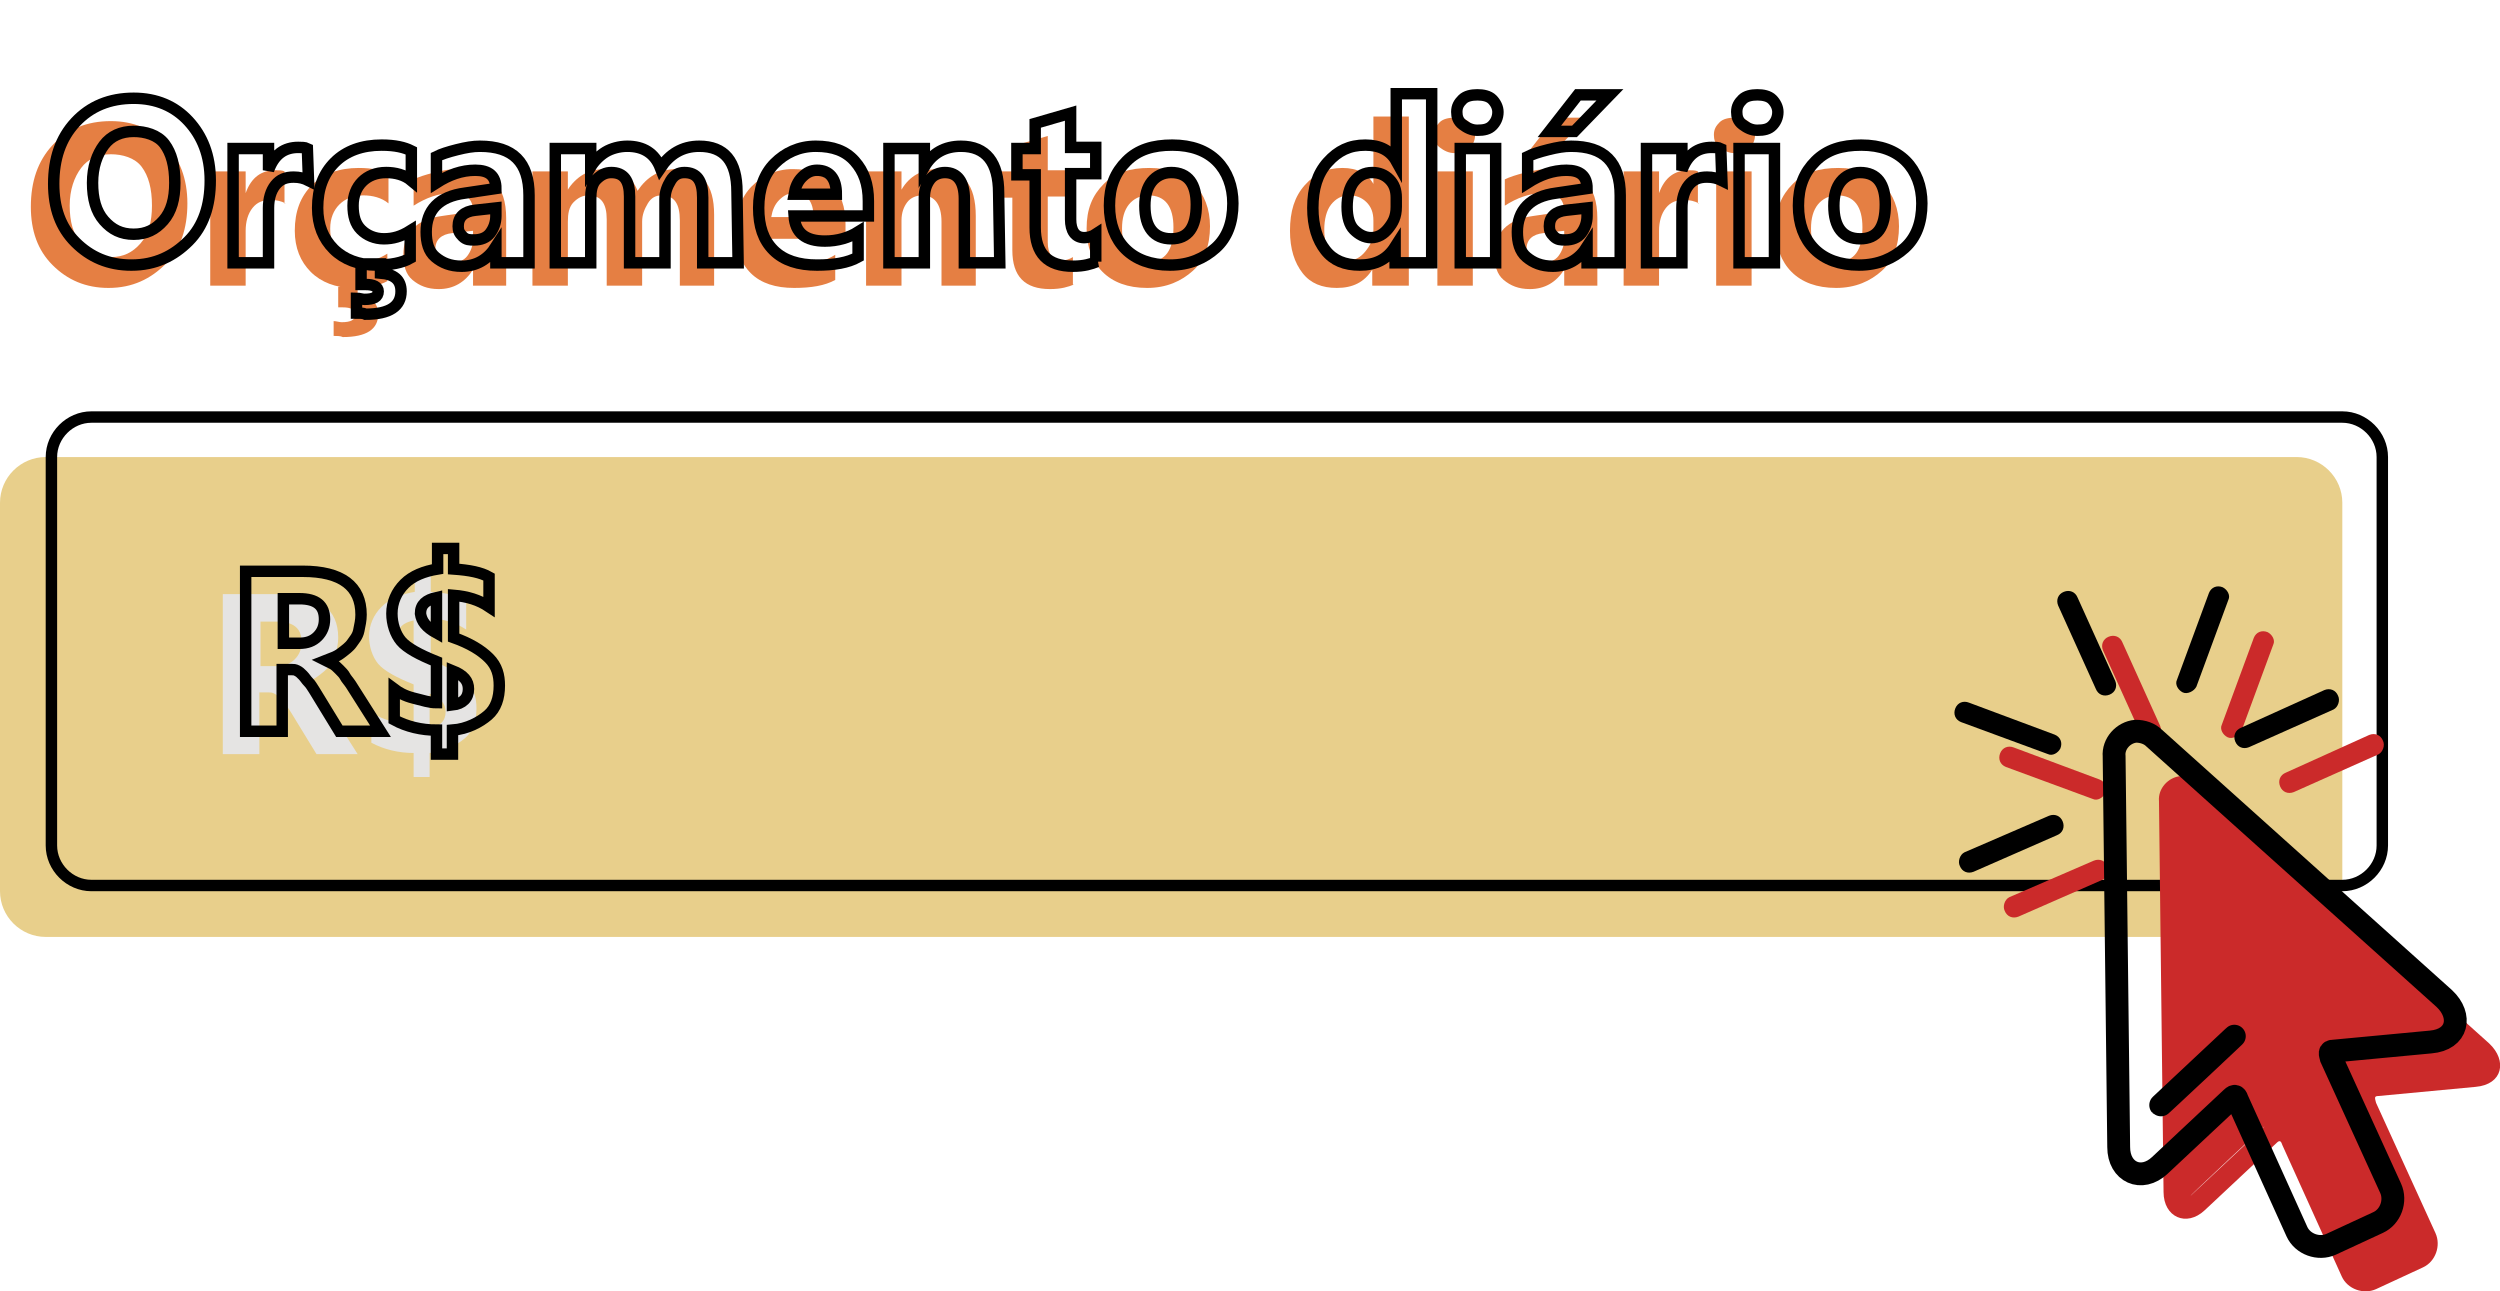 <?xml version="1.0" encoding="utf-8"?>
<!-- Generator: Adobe Illustrator 24.3.0, SVG Export Plug-In . SVG Version: 6.00 Build 0)  -->
<svg version="1.1" id="Layer_1" xmlns="http://www.w3.org/2000/svg" xmlns:xlink="http://www.w3.org/1999/xlink" x="0px" y="0px"
	 viewBox="0 0 218.8 113" style="enable-background:new 0 0 218.8 113;" xml:space="preserve">
<style type="text/css">
	.st0{enable-background:new    ;}
	.st1{fill:#E57F43;}
	.st2{fill:#E8CF8B;}
	.st3{fill:none;}
	.st4{fill:none;stroke:#000000;}
	.st5{fill:#E5E4E3;}
	.st6{fill-rule:evenodd;clip-rule:evenodd;fill:#CB2A2A;}
	.st7{fill:none;stroke:#000000;stroke-width:2;}
	.st8{fill-rule:evenodd;clip-rule:evenodd;}
</style>
<g id="Grupo_3295" transform="translate(-700 -1359)">
	<g class="st0">
		<path class="st1" d="M709.5,1384.2c-2,0-3.6-0.7-4.9-2s-1.9-3-1.9-5.1c0-2.2,0.6-4,1.9-5.4s3-2.1,5.1-2.1c2,0,3.6,0.7,4.8,2
			s1.9,3,1.9,5.2c0,2.2-0.6,4-1.9,5.3S711.6,1384.2,709.5,1384.2z M709.7,1372.5c-1.1,0-2,0.4-2.6,1.2s-1,1.9-1,3.3
			c0,1.4,0.3,2.5,1,3.3s1.5,1.2,2.6,1.2c1.1,0,1.9-0.4,2.6-1.2s1-1.9,1-3.3c0-1.5-0.3-2.6-0.9-3.4S710.7,1372.5,709.7,1372.5z"/>
		<path class="st1" d="M725,1376.8c-0.4-0.2-0.8-0.3-1.3-0.3c-0.7,0-1.2,0.2-1.6,0.7s-0.6,1.2-0.6,2v4.8h-3.1v-10h3.1v1.9h0
			c0.5-1.4,1.4-2,2.6-2c0.3,0,0.6,0,0.8,0.1V1376.8z"/>
		<path class="st1" d="M733.9,1383.6c-0.7,0.4-1.7,0.6-3,0.6c-1.5,0-2.8-0.5-3.7-1.4s-1.4-2.1-1.4-3.6c0-1.7,0.5-3,1.5-4
			s2.4-1.5,4.1-1.5c1.2,0,2,0.2,2.6,0.5v2.6c-0.6-0.5-1.4-0.7-2.2-0.7c-0.9,0-1.6,0.3-2.1,0.8s-0.8,1.2-0.8,2.1
			c0,0.9,0.2,1.6,0.7,2.1s1.2,0.8,2,0.8c0.8,0,1.5-0.2,2.3-0.7V1383.6z M729.2,1388.4v-1.3c0.2,0,0.5,0.1,0.7,0.1
			c0.8,0,1.2-0.2,1.2-0.7c0-0.4-0.4-0.6-1.1-0.6c-0.1,0-0.2,0-0.4,0v-1.8h1.7v0.8c1.2,0.1,1.8,0.6,1.8,1.6c0,1.3-1,2-3.1,2
			C729.8,1388.4,729.5,1388.4,729.2,1388.4z"/>
		<path class="st1" d="M744.3,1384h-2.9v-1.4h0c-0.7,1.1-1.7,1.7-3,1.7c-1,0-1.7-0.3-2.3-0.8s-0.8-1.3-0.8-2.2
			c0-1.9,1.1-3.1,3.4-3.4l2.7-0.4c0-1.1-0.6-1.6-1.8-1.6c-1.2,0-2.3,0.4-3.4,1.1v-2.3c0.4-0.2,1-0.4,1.8-0.6s1.4-0.3,2-0.3
			c2.9,0,4.3,1.4,4.3,4.3V1384z M741.4,1379.9v-0.7l-1.8,0.2c-1,0.1-1.5,0.6-1.5,1.4c0,0.4,0.1,0.6,0.4,0.9s0.6,0.3,1,0.3
			c0.6,0,1.1-0.2,1.4-0.6S741.4,1380.5,741.4,1379.9z"/>
		<path class="st1" d="M762.6,1384h-3.1v-5.7c0-1.5-0.5-2.2-1.6-2.2c-0.5,0-0.9,0.2-1.2,0.7s-0.5,1-0.5,1.6v5.6h-3.1v-5.8
			c0-1.4-0.5-2.1-1.6-2.1c-0.5,0-0.9,0.2-1.3,0.6s-0.5,1-0.5,1.7v5.6h-3.1v-10h3.1v1.6h0c0.3-0.5,0.8-1,1.3-1.3s1.2-0.5,1.9-0.5
			c1.4,0,2.4,0.6,2.9,1.9c0.8-1.2,1.9-1.9,3.4-1.9c2.2,0,3.3,1.3,3.3,4V1384z"/>
		<path class="st1" d="M774,1379.9h-6.5c0.1,1.5,1,2.2,2.7,2.2c1.1,0,2.1-0.3,2.9-0.8v2.2c-0.9,0.5-2.1,0.7-3.6,0.7
			c-1.6,0-2.9-0.4-3.8-1.3s-1.3-2.1-1.3-3.7c0-1.7,0.5-3,1.4-3.9s2.1-1.5,3.6-1.5c1.5,0,2.6,0.4,3.4,1.3s1.2,2,1.2,3.5V1379.9z
			 M771.2,1378c0-1.4-0.6-2.1-1.7-2.1c-0.5,0-0.9,0.2-1.3,0.6s-0.6,0.9-0.7,1.5H771.2z"/>
		<path class="st1" d="M785.5,1384h-3.1v-5.6c0-1.5-0.6-2.3-1.7-2.3c-0.5,0-1,0.2-1.3,0.6s-0.5,0.9-0.5,1.6v5.7h-3.1v-10h3.1v1.6h0
			c0.7-1.2,1.8-1.8,3.2-1.8c2.2,0,3.3,1.4,3.3,4.1V1384z"/>
		<path class="st1" d="M794,1383.9c-0.5,0.2-1.1,0.4-2.1,0.4c-2.2,0-3.3-1.1-3.3-3.4v-4.6H787v-2.3h1.6v-2.2l3.1-0.9v3h2.2v2.3h-2.2
			v4c0,1,0.4,1.6,1.2,1.6c0.3,0,0.7-0.1,1-0.3V1383.9z"/>
		<path class="st1" d="M800.4,1384.2c-1.7,0-3-0.5-3.9-1.4s-1.4-2.2-1.4-3.8c0-1.7,0.5-2.9,1.5-3.9s2.3-1.4,4-1.4
			c1.7,0,3,0.5,3.9,1.4s1.4,2.2,1.4,3.7c0,1.7-0.5,3-1.5,3.9S802.1,1384.2,800.4,1384.2z M800.5,1376.1c-0.7,0-1.3,0.3-1.7,0.8
			s-0.6,1.2-0.6,2.1c0,1.9,0.8,2.9,2.3,2.9c1.5,0,2.2-1,2.2-3C802.7,1377.1,802,1376.1,800.5,1376.1z"/>
		<path class="st1" d="M823.2,1384h-3.1v-1.4h0c-0.7,1.1-1.7,1.6-3.1,1.6c-1.3,0-2.3-0.4-3-1.3s-1.1-2.1-1.1-3.7c0-1.7,0.4-3,1.3-4
			s1.9-1.5,3.3-1.5c1.3,0,2.2,0.5,2.7,1.4h0v-5.9h3.1V1384z M820.2,1379.1v-0.8c0-0.7-0.2-1.2-0.6-1.6s-0.9-0.6-1.5-0.6
			c-0.7,0-1.2,0.3-1.6,0.8s-0.6,1.3-0.6,2.2c0,0.9,0.2,1.6,0.6,2s0.9,0.7,1.5,0.7c0.6,0,1.1-0.3,1.5-0.8S820.2,1380,820.2,1379.1z"
			/>
		<path class="st1" d="M827.3,1372.4c-0.5,0-0.9-0.2-1.3-0.5s-0.5-0.7-0.5-1.1c0-0.5,0.2-0.8,0.5-1.1s0.8-0.4,1.3-0.4
			c0.5,0,1,0.1,1.3,0.4s0.5,0.7,0.5,1.1c0,0.5-0.2,0.9-0.5,1.2S827.9,1372.4,827.3,1372.4z M828.9,1384h-3.1v-10h3.1V1384z"/>
		<path class="st1" d="M839.8,1384h-2.9v-1.4h0c-0.7,1.1-1.7,1.7-3,1.7c-1,0-1.7-0.3-2.3-0.8s-0.8-1.3-0.8-2.2
			c0-1.9,1.1-3.1,3.4-3.4l2.7-0.4c0-1.1-0.6-1.6-1.8-1.6c-1.2,0-2.3,0.4-3.4,1.1v-2.3c0.4-0.2,1-0.4,1.8-0.6s1.4-0.3,2-0.3
			c2.9,0,4.3,1.4,4.3,4.3V1384z M836.9,1379.9v-0.7l-1.8,0.2c-1,0.1-1.5,0.6-1.5,1.4c0,0.4,0.1,0.6,0.4,0.9s0.6,0.3,1,0.3
			c0.6,0,1.1-0.2,1.4-0.6S836.9,1380.5,836.9,1379.9z M838.9,1369.3l-3.1,3.2h-2.2l2.5-3.2H838.9z"/>
		<path class="st1" d="M848.7,1376.8c-0.4-0.2-0.8-0.3-1.3-0.3c-0.7,0-1.2,0.2-1.6,0.7s-0.6,1.2-0.6,2v4.8h-3.1v-10h3.1v1.9h0
			c0.5-1.4,1.4-2,2.6-2c0.3,0,0.6,0,0.8,0.1V1376.8z"/>
		<path class="st1" d="M851.8,1372.4c-0.5,0-0.9-0.2-1.3-0.5s-0.5-0.7-0.5-1.1c0-0.5,0.2-0.8,0.5-1.1s0.8-0.4,1.3-0.4
			c0.5,0,1,0.1,1.3,0.4s0.5,0.7,0.5,1.1c0,0.5-0.2,0.9-0.5,1.2S852.4,1372.4,851.8,1372.4z M853.3,1384h-3.1v-10h3.1V1384z"/>
		<path class="st1" d="M860.7,1384.2c-1.7,0-3-0.5-3.9-1.4s-1.4-2.2-1.4-3.8c0-1.7,0.5-2.9,1.5-3.9s2.3-1.4,4-1.4
			c1.7,0,3,0.5,3.9,1.4s1.4,2.2,1.4,3.7c0,1.7-0.5,3-1.5,3.9S862.4,1384.2,860.7,1384.2z M860.8,1376.1c-0.7,0-1.3,0.3-1.7,0.8
			s-0.6,1.2-0.6,2.1c0,1.9,0.8,2.9,2.3,2.9c1.5,0,2.2-1,2.2-3C863,1377.1,862.3,1376.1,860.8,1376.1z"/>
	</g>
	<path id="Retângulo_3976" class="st2" d="M704,1399h197c2.2,0,4,1.8,4,4v34c0,2.2-1.8,4-4,4H704c-2.2,0-4-1.8-4-4v-34
		C700,1400.8,701.8,1399,704,1399z"/>
	<g id="Retângulo_3974" transform="translate(704 1395)">
		<path class="st3" d="M4,0h197c2.2,0,4,1.8,4,4v34c0,2.2-1.8,4-4,4H4c-2.2,0-4-1.8-4-4V4C0,1.8,1.8,0,4,0z"/>
		<path class="st4" d="M4,0.5h197c1.9,0,3.5,1.6,3.5,3.5v34c0,1.9-1.6,3.5-3.5,3.5H4c-1.9,0-3.5-1.6-3.5-3.5V4
			C0.5,2.1,2.1,0.5,4,0.5z"/>
	</g>
	<g class="st0">
		<path class="st5" d="M731.3,1425h-3.6l-2.2-3.6c-0.2-0.3-0.3-0.5-0.5-0.7s-0.3-0.4-0.5-0.6s-0.3-0.3-0.5-0.4s-0.3-0.1-0.5-0.1
			h-0.8v5.4h-3.2v-14h5c3.4,0,5.1,1.3,5.1,3.8c0,0.5-0.1,0.9-0.2,1.4s-0.4,0.8-0.6,1.1s-0.6,0.6-1,0.9s-0.8,0.4-1.3,0.6v0
			c0.2,0.1,0.4,0.2,0.6,0.3s0.4,0.3,0.6,0.5s0.4,0.4,0.5,0.6s0.3,0.4,0.5,0.7L731.3,1425z M722.8,1413.4v3.9h1.4
			c0.7,0,1.2-0.2,1.6-0.6c0.4-0.4,0.6-0.9,0.6-1.5c0-1.2-0.7-1.8-2.2-1.8H722.8z"/>
		<path class="st5" d="M737.6,1424.9v2.1h-1.4v-2.1c-1.3,0-2.6-0.3-3.7-0.9v-2.7c0.4,0.3,0.9,0.6,1.7,0.8s1.4,0.4,2,0.4v-3.6
			c-1.5-0.6-2.6-1.2-3.1-1.8s-0.8-1.5-0.8-2.4c0-1,0.4-1.9,1.1-2.6s1.7-1.1,2.9-1.3v-1.8h1.4v1.8c1.4,0.1,2.4,0.3,3.1,0.7v2.6
			c-0.9-0.6-1.9-0.9-3.1-1v3.7c1.4,0.5,2.4,1.1,3.1,1.8s0.9,1.5,0.9,2.4c0,1.1-0.3,2-1,2.6S738.9,1424.8,737.6,1424.9z
			 M736.2,1416.4v-3.1c-0.9,0.2-1.4,0.6-1.4,1.4C734.9,1415.4,735.3,1415.9,736.2,1416.4z M737.6,1419.7v3c0.9-0.1,1.4-0.6,1.4-1.4
			C739,1420.6,738.6,1420.1,737.6,1419.7z"/>
	</g>
	<g class="st0">
		<path class="st4" d="M711.5,1382.2c-2,0-3.6-0.7-4.9-2s-1.9-3-1.9-5.1c0-2.2,0.6-4,1.9-5.4s3-2.1,5.1-2.1c2,0,3.6,0.7,4.8,2
			s1.9,3,1.9,5.2s-0.6,4-1.9,5.3S713.6,1382.2,711.5,1382.2z M711.7,1370.5c-1.1,0-2,0.4-2.6,1.2s-1,1.9-1,3.3s0.3,2.5,1,3.3
			s1.5,1.2,2.6,1.2s1.9-0.4,2.6-1.2s1-1.9,1-3.3c0-1.5-0.3-2.6-0.9-3.4S712.7,1370.5,711.7,1370.5z"/>
		<path class="st4" d="M727,1374.8c-0.4-0.2-0.8-0.3-1.3-0.3c-0.7,0-1.2,0.2-1.6,0.7s-0.6,1.2-0.6,2v4.8h-3.1v-10h3.1v1.9l0,0
			c0.5-1.4,1.4-2,2.6-2c0.3,0,0.6,0,0.8,0.1L727,1374.8L727,1374.8z"/>
		<path class="st4" d="M735.9,1381.6c-0.7,0.4-1.7,0.6-3,0.6c-1.5,0-2.8-0.5-3.7-1.4s-1.4-2.1-1.4-3.6c0-1.7,0.5-3,1.5-4
			s2.4-1.5,4.1-1.5c1.2,0,2,0.2,2.6,0.5v2.6c-0.6-0.5-1.4-0.7-2.2-0.7c-0.9,0-1.6,0.3-2.1,0.8s-0.8,1.2-0.8,2.1s0.2,1.6,0.7,2.1
			s1.2,0.8,2,0.8s1.5-0.2,2.3-0.7L735.9,1381.6L735.9,1381.6z M731.2,1386.4v-1.3c0.2,0,0.5,0.1,0.7,0.1c0.8,0,1.2-0.2,1.2-0.7
			c0-0.4-0.4-0.6-1.1-0.6c-0.1,0-0.2,0-0.4,0v-1.8h1.7v0.8c1.2,0.1,1.8,0.6,1.8,1.6c0,1.3-1,2-3.1,2
			C731.8,1386.4,731.5,1386.4,731.2,1386.4z"/>
		<path class="st4" d="M746.3,1382h-2.9v-1.4l0,0c-0.7,1.1-1.7,1.7-3,1.7c-1,0-1.7-0.3-2.3-0.8s-0.8-1.3-0.8-2.2
			c0-1.9,1.1-3.1,3.4-3.4l2.7-0.4c0-1.1-0.6-1.6-1.8-1.6s-2.3,0.4-3.4,1.1v-2.3c0.4-0.2,1-0.4,1.8-0.6s1.4-0.3,2-0.3
			c2.9,0,4.3,1.4,4.3,4.3V1382z M743.4,1377.9v-0.7l-1.8,0.2c-1,0.1-1.5,0.6-1.5,1.4c0,0.4,0.1,0.6,0.4,0.9s0.6,0.3,1,0.3
			c0.6,0,1.1-0.2,1.4-0.6S743.4,1378.5,743.4,1377.9z"/>
		<path class="st4" d="M764.6,1382h-3.1v-5.7c0-1.5-0.5-2.2-1.6-2.2c-0.5,0-0.9,0.2-1.2,0.7s-0.5,1-0.5,1.6v5.6h-3.1v-5.8
			c0-1.4-0.5-2.1-1.6-2.1c-0.5,0-0.9,0.2-1.3,0.6s-0.5,1-0.5,1.7v5.6h-3.1v-10h3.1v1.6l0,0c0.3-0.5,0.8-1,1.3-1.3s1.2-0.5,1.9-0.5
			c1.4,0,2.4,0.6,2.9,1.9c0.8-1.2,1.9-1.9,3.4-1.9c2.2,0,3.3,1.3,3.3,4L764.6,1382L764.6,1382z"/>
		<path class="st4" d="M776,1377.9h-6.5c0.1,1.5,1,2.2,2.7,2.2c1.1,0,2.1-0.3,2.9-0.8v2.2c-0.9,0.5-2.1,0.7-3.6,0.7
			c-1.6,0-2.9-0.4-3.8-1.3s-1.3-2.1-1.3-3.7c0-1.7,0.5-3,1.4-3.9s2.1-1.5,3.6-1.5s2.6,0.4,3.4,1.3s1.2,2,1.2,3.5L776,1377.9
			L776,1377.9z M773.2,1376c0-1.4-0.6-2.1-1.7-2.1c-0.5,0-0.9,0.2-1.3,0.6s-0.6,0.9-0.7,1.5H773.2z"/>
		<path class="st4" d="M787.5,1382h-3.1v-5.6c0-1.5-0.6-2.3-1.7-2.3c-0.5,0-1,0.2-1.3,0.6s-0.5,0.9-0.5,1.6v5.7h-3.1v-10h3.1v1.6
			l0,0c0.7-1.2,1.8-1.8,3.2-1.8c2.2,0,3.3,1.4,3.3,4.1L787.5,1382L787.5,1382z"/>
		<path class="st4" d="M796,1381.9c-0.5,0.2-1.1,0.4-2.1,0.4c-2.2,0-3.3-1.1-3.3-3.4v-4.6H789v-2.3h1.6v-2.2l3.1-0.9v3h2.2v2.3h-2.2
			v4c0,1,0.4,1.6,1.2,1.6c0.3,0,0.7-0.1,1-0.3v2.4H796z"/>
		<path class="st4" d="M802.4,1382.2c-1.7,0-3-0.5-3.9-1.4s-1.4-2.2-1.4-3.8c0-1.7,0.5-2.9,1.5-3.9s2.3-1.4,4-1.4s3,0.5,3.9,1.4
			s1.4,2.2,1.4,3.7c0,1.7-0.5,3-1.5,3.9S804.1,1382.2,802.4,1382.2z M802.5,1374.1c-0.7,0-1.3,0.3-1.7,0.8s-0.6,1.2-0.6,2.1
			c0,1.9,0.8,2.9,2.3,2.9s2.2-1,2.2-3C804.7,1375.1,804,1374.1,802.5,1374.1z"/>
		<path class="st4" d="M825.2,1382h-3.1v-1.4l0,0c-0.7,1.1-1.7,1.6-3.1,1.6c-1.3,0-2.3-0.4-3-1.3s-1.1-2.1-1.1-3.7
			c0-1.7,0.4-3,1.3-4s1.9-1.5,3.3-1.5c1.3,0,2.2,0.5,2.7,1.4l0,0v-5.9h3.1v14.8H825.2z M822.2,1377.1v-0.8c0-0.7-0.2-1.2-0.6-1.6
			s-0.9-0.6-1.5-0.6c-0.7,0-1.2,0.3-1.6,0.8s-0.6,1.3-0.6,2.2c0,0.9,0.2,1.6,0.6,2s0.9,0.7,1.5,0.7s1.1-0.3,1.5-0.8
			S822.2,1378,822.2,1377.1z"/>
		<path class="st4" d="M829.3,1370.4c-0.5,0-0.9-0.2-1.3-0.5s-0.5-0.7-0.5-1.1c0-0.5,0.2-0.8,0.5-1.1s0.8-0.4,1.3-0.4s1,0.1,1.3,0.4
			s0.5,0.7,0.5,1.1c0,0.5-0.2,0.9-0.5,1.2S829.9,1370.4,829.3,1370.4z M830.9,1382h-3.1v-10h3.1V1382z"/>
		<path class="st4" d="M841.8,1382h-2.9v-1.4l0,0c-0.7,1.1-1.7,1.7-3,1.7c-1,0-1.7-0.3-2.3-0.8s-0.8-1.3-0.8-2.2
			c0-1.9,1.1-3.1,3.4-3.4l2.7-0.4c0-1.1-0.6-1.6-1.8-1.6s-2.3,0.4-3.4,1.1v-2.3c0.4-0.2,1-0.4,1.8-0.6s1.4-0.3,2-0.3
			c2.9,0,4.3,1.4,4.3,4.3V1382z M838.9,1377.9v-0.7l-1.8,0.2c-1,0.1-1.5,0.6-1.5,1.4c0,0.4,0.1,0.6,0.4,0.9s0.6,0.3,1,0.3
			c0.6,0,1.1-0.2,1.4-0.6S838.9,1378.5,838.9,1377.9z M840.9,1367.3l-3.1,3.2h-2.2l2.5-3.2H840.9z"/>
		<path class="st4" d="M850.7,1374.8c-0.4-0.2-0.8-0.3-1.3-0.3c-0.7,0-1.2,0.2-1.6,0.7s-0.6,1.2-0.6,2v4.8h-3.1v-10h3.1v1.9l0,0
			c0.5-1.4,1.4-2,2.6-2c0.3,0,0.6,0,0.8,0.1L850.7,1374.8L850.7,1374.8z"/>
		<path class="st4" d="M853.8,1370.4c-0.5,0-0.9-0.2-1.3-0.5s-0.5-0.7-0.5-1.1c0-0.5,0.2-0.8,0.5-1.1s0.8-0.4,1.3-0.4s1,0.1,1.3,0.4
			s0.5,0.7,0.5,1.1c0,0.5-0.2,0.9-0.5,1.2S854.4,1370.4,853.8,1370.4z M855.3,1382h-3.1v-10h3.1V1382z"/>
		<path class="st4" d="M862.7,1382.2c-1.7,0-3-0.5-3.9-1.4s-1.4-2.2-1.4-3.8c0-1.7,0.5-2.9,1.5-3.9s2.3-1.4,4-1.4s3,0.5,3.9,1.4
			s1.4,2.2,1.4,3.7c0,1.7-0.5,3-1.5,3.9S864.4,1382.2,862.7,1382.2z M862.8,1374.1c-0.7,0-1.3,0.3-1.7,0.8s-0.6,1.2-0.6,2.1
			c0,1.9,0.8,2.9,2.3,2.9s2.2-1,2.2-3C865,1375.1,864.3,1374.1,862.8,1374.1z"/>
	</g>
	<g class="st0">
		<path class="st4" d="M733.3,1423h-3.6l-2.2-3.6c-0.2-0.3-0.3-0.5-0.5-0.7s-0.3-0.4-0.5-0.6s-0.3-0.3-0.5-0.4s-0.3-0.1-0.5-0.1
			h-0.8v5.4h-3.2v-14h5c3.4,0,5.1,1.3,5.1,3.8c0,0.5-0.1,0.9-0.2,1.4s-0.4,0.8-0.6,1.1s-0.6,0.6-1,0.9s-0.8,0.4-1.3,0.6v0
			c0.2,0.1,0.4,0.2,0.6,0.3s0.4,0.3,0.6,0.5s0.4,0.4,0.5,0.6s0.3,0.4,0.5,0.7L733.3,1423z M724.8,1411.4v3.9h1.4
			c0.7,0,1.2-0.2,1.6-0.6c0.4-0.4,0.6-0.9,0.6-1.5c0-1.2-0.7-1.8-2.2-1.8H724.8z"/>
		<path class="st4" d="M739.6,1422.9v2.1h-1.4v-2.1c-1.3,0-2.6-0.3-3.7-0.9v-2.7c0.4,0.3,0.9,0.6,1.7,0.8s1.4,0.4,2,0.4v-3.6
			c-1.5-0.6-2.6-1.2-3.1-1.8s-0.8-1.5-0.8-2.4c0-1,0.4-1.9,1.1-2.6s1.7-1.1,2.9-1.3v-1.8h1.4v1.8c1.4,0.1,2.4,0.3,3.1,0.7v2.6
			c-0.9-0.6-1.9-0.9-3.1-1v3.7c1.4,0.5,2.4,1.1,3.1,1.8s0.9,1.5,0.9,2.4c0,1.1-0.3,2-1,2.6S740.9,1422.8,739.6,1422.9z
			 M738.2,1414.4v-3.1c-0.9,0.2-1.4,0.6-1.4,1.4C736.9,1413.4,737.3,1413.9,738.2,1414.4z M739.6,1417.7v3c0.9-0.1,1.4-0.6,1.4-1.4
			C741,1418.6,740.6,1418.1,739.6,1417.7z"/>
	</g>
	<g id="Grupo_3280" transform="translate(3751.497 668.95)">
		<g id="Grupo_2848" transform="translate(-2876.543 745.273)">
			<path id="Caminho_1017" class="st6" d="M16.8,49.4l6.3-5.9C24.3,42.3,16.3,49.8,16.8,49.4z M24.3,44.8L18,50.7
				c-1.6,1.5-3.6,0.6-3.6-1.6L14,14.9c-0.1-1.1,0.8-2.1,1.9-2.2c0.6,0,1.2,0.2,1.6,0.6l25.4,22.8c1.6,1.5,1.2,3.6-1.2,3.8l-8.5,0.8
				c-0.4,0-0.3,0.2-0.2,0.6l5.2,11.4c0.5,1.1,0,2.5-1.1,3L33,57.6c-1.1,0.5-2.5,0-3-1.1L24.8,45C24.7,44.7,24.6,44.5,24.3,44.8
				L24.3,44.8z"/>
			<path id="Caminho_1018" class="st6" d="M8.3,20.1c0.5-0.2,1,0,1.2,0.5s0,1-0.5,1.2l0,0L1.7,25c-0.5,0.2-1,0-1.2-0.5
				c-0.2-0.4,0-1,0.4-1.2L8.3,20.1z"/>
			<path id="Caminho_1019" class="st6" d="M25.8,14.1c-0.5,0.2-1,0-1.2-0.5s0-1,0.5-1.2l0,0l7.3-3.3c0.5-0.2,1,0,1.2,0.5
				c0.2,0.4,0,1-0.4,1.2L25.8,14.1z"/>
			<path id="Caminho_1020" class="st6" d="M14.1,8.3c0.2,0.5,0,1-0.5,1.2s-1,0-1.2-0.5L9.1,1.7c-0.2-0.5,0-1,0.5-1.2s1,0,1.2,0.5
				l0,0L14.1,8.3z"/>
			<path id="Caminho_1021" class="st6" d="M8.8,13c0.5,0.2,0.7,0.7,0.5,1.2c-0.2,0.4-0.7,0.7-1.1,0.5l-7.6-2.8
				c-0.5-0.2-0.7-0.7-0.5-1.2s0.7-0.7,1.2-0.5l0,0L8.8,13z"/>
			<path id="Caminho_1022" class="st6" d="M21.2,8.8C21,9.2,20.4,9.5,20,9.3s-0.7-0.7-0.5-1.1l2.8-7.6c0.2-0.5,0.7-0.7,1.2-0.5
				c0.4,0.2,0.7,0.7,0.5,1.1L21.2,8.8z"/>
		</g>
		<g id="Grupo_2849" transform="translate(-2880.469 741.346)">
			<path id="Caminho_1017-2" class="st7" d="M18.1,45.4l6.3-5.9C25.6,38.4,17.6,45.9,18.1,45.4z M24.3,44.8L18,50.7
				c-1.6,1.5-3.6,0.6-3.6-1.6L14,14.9c-0.1-1.1,0.8-2.1,1.9-2.2c0.6,0,1.2,0.2,1.6,0.6l25.4,22.8c1.6,1.5,1.2,3.6-1.2,3.8l-8.5,0.8
				c-0.4,0-0.3,0.2-0.2,0.6l5.2,11.4c0.5,1.1,0,2.5-1.1,3L33,57.6c-1.1,0.5-2.5,0-3-1.1L24.8,45C24.7,44.7,24.6,44.5,24.3,44.8
				L24.3,44.8z"/>
			<path id="Caminho_1018-2" class="st8" d="M8.3,20.1c0.5-0.2,1,0,1.2,0.5s0,1-0.5,1.2l0,0L1.7,25c-0.5,0.2-1,0-1.2-0.5
				c-0.2-0.4,0-1,0.4-1.2L8.3,20.1z"/>
			<path id="Caminho_1019-2" class="st8" d="M25.8,14.1c-0.5,0.2-1,0-1.2-0.5s0-1,0.5-1.2l0,0l7.3-3.3c0.5-0.2,1,0,1.2,0.5
				c0.2,0.4,0,1-0.4,1.2L25.8,14.1z"/>
			<path id="Caminho_1020-2" class="st8" d="M14.1,8.3c0.2,0.5,0,1-0.5,1.2s-1,0-1.2-0.5L9.1,1.7c-0.2-0.5,0-1,0.5-1.2s1,0,1.2,0.5
				l0,0L14.1,8.3z"/>
			<path id="Caminho_1021-2" class="st8" d="M8.8,13c0.5,0.2,0.7,0.7,0.5,1.2c-0.2,0.4-0.7,0.7-1.1,0.5l-7.6-2.8
				c-0.5-0.2-0.7-0.7-0.5-1.2s0.7-0.7,1.2-0.5l0,0L8.8,13z"/>
			<path id="Caminho_1022-2" class="st8" d="M21.2,8.8C21,9.2,20.4,9.5,20,9.3s-0.7-0.7-0.5-1.1l2.8-7.6c0.2-0.5,0.7-0.7,1.2-0.5
				c0.4,0.2,0.7,0.7,0.5,1.1L21.2,8.8z"/>
		</g>
	</g>
</g>
</svg>
